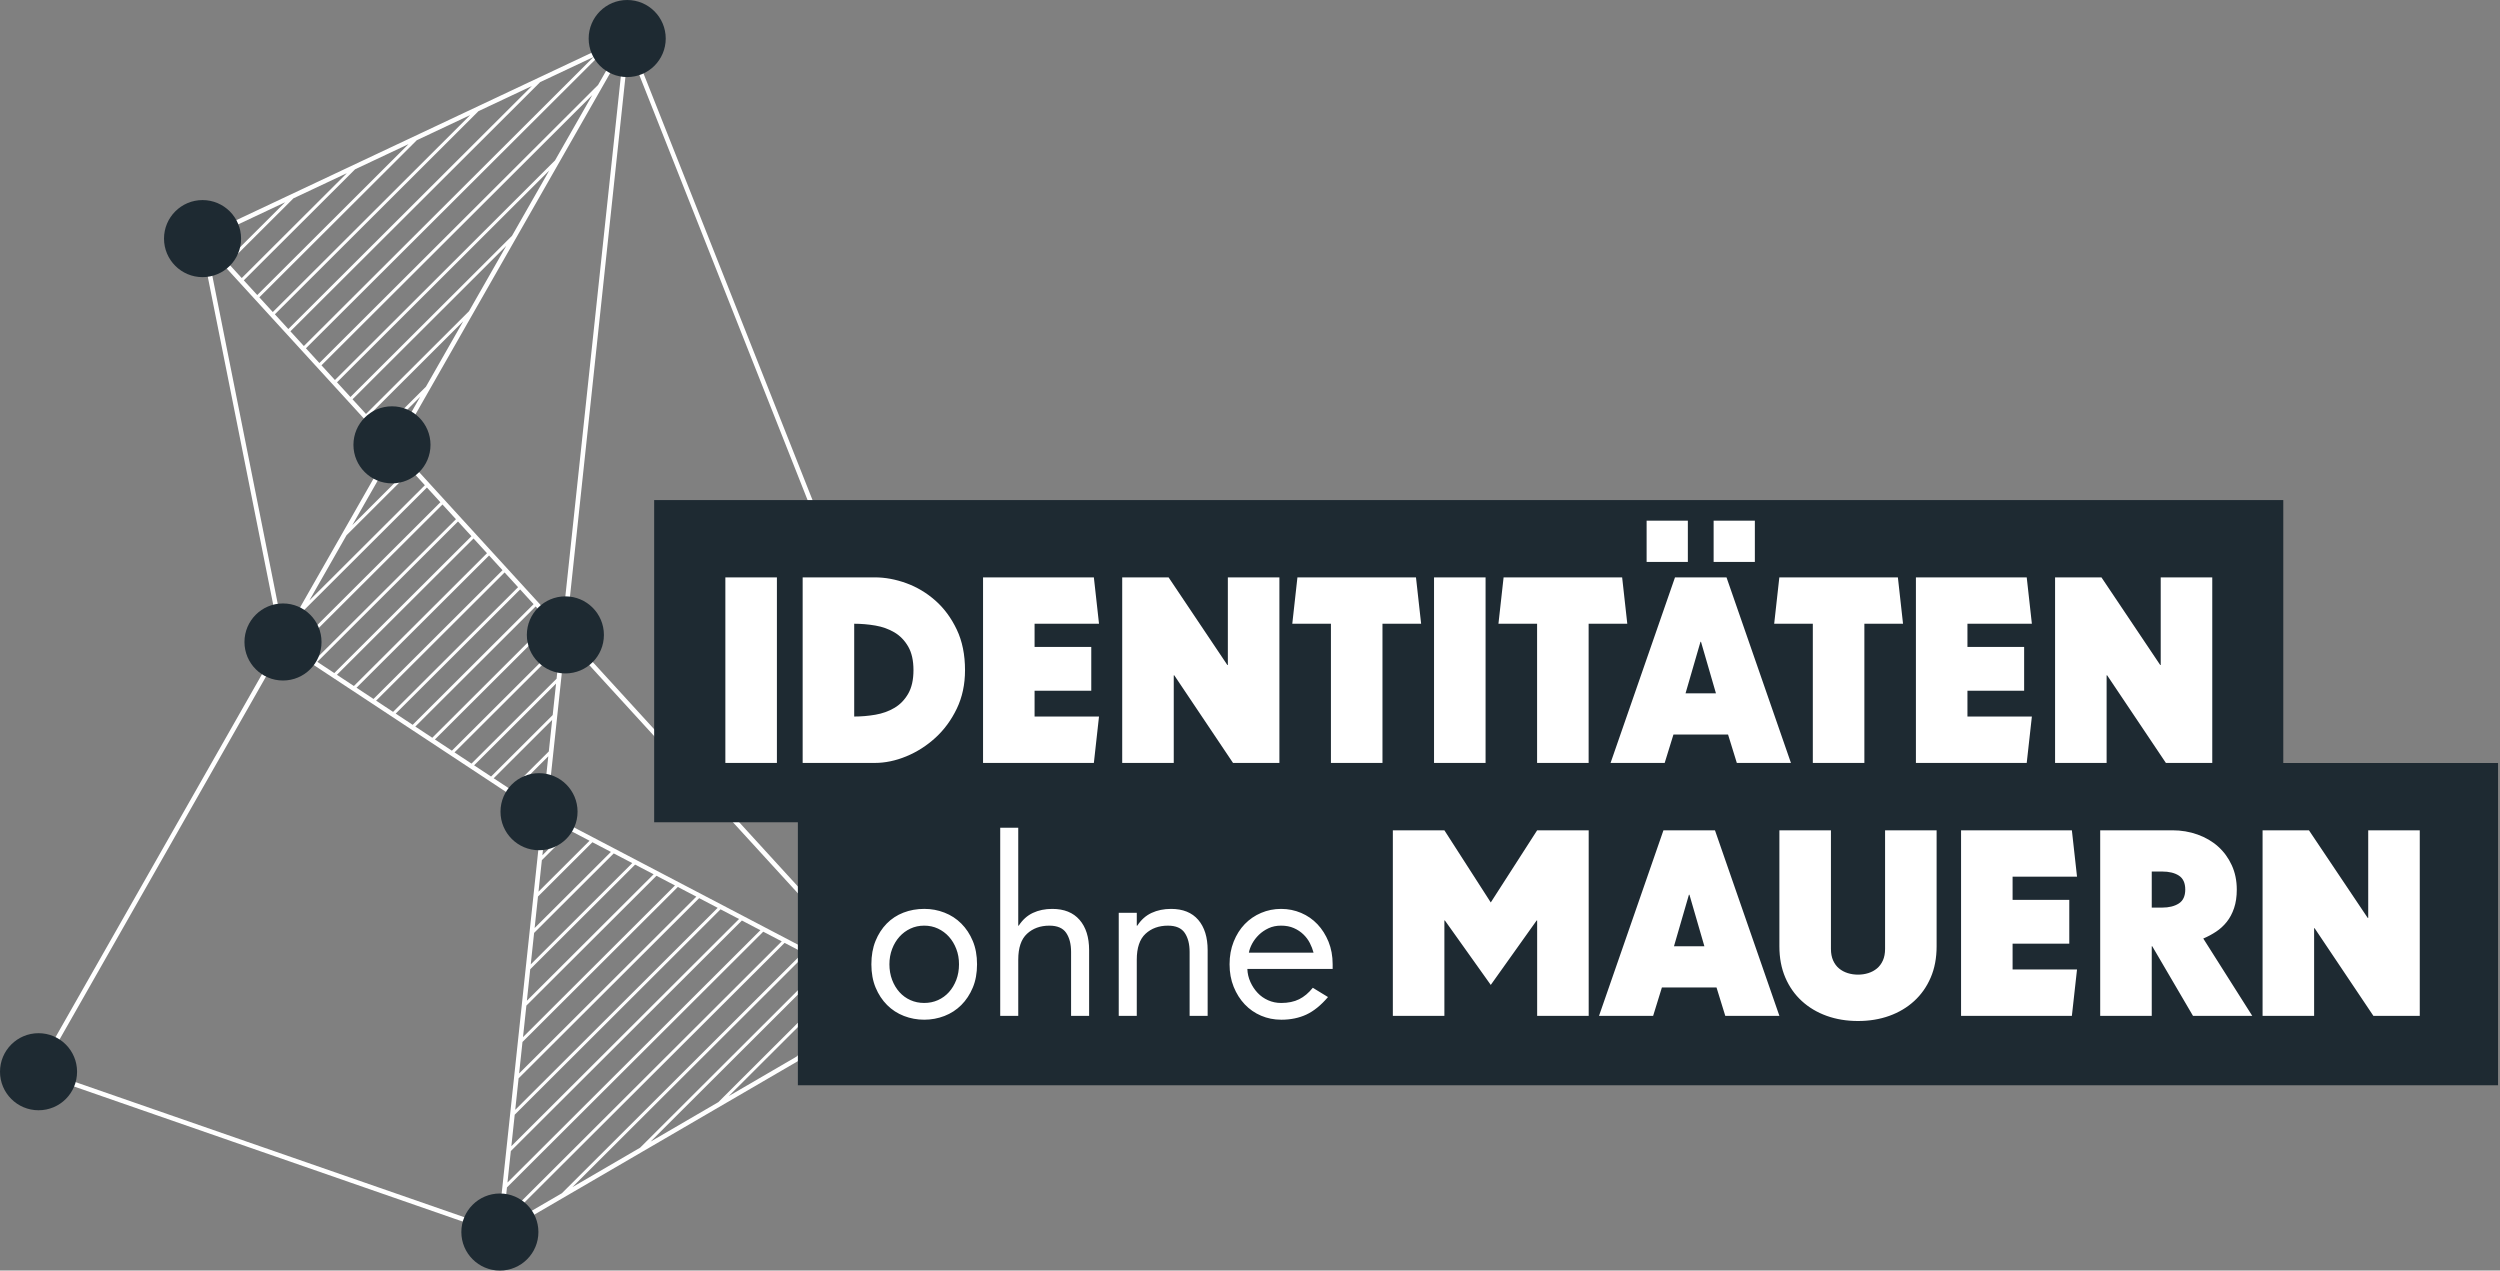 <svg width="547" height="278" viewBox="0 0 547 278" fill="none" xmlns="http://www.w3.org/2000/svg">
<rect x="0" y="0" width="547" height="278" fill="#808080" stroke="none"/>
<g clip-path="url(#clip0_6152_79879)">
<path d="M181.258 128.97C176.603 128.97 172.826 125.193 172.826 120.539C172.826 115.885 176.603 112.107 181.258 112.107C185.912 112.107 189.689 115.885 189.689 120.539C189.689 125.193 185.945 128.97 181.258 128.97Z" fill="#1E2A32"/>
<path d="M196.6 219.355L197.291 219.716L182.26 120.823L181.268 121.022L195.733 217.096L123.864 138.478L137.523 10.456L180.867 119.949L181.801 119.561L137.745 8.358L137.988 6.078L136.869 8.041L43.742 51.918L61.387 140.38L7.689 234.771L109.203 270.045L109.804 270.254L109.844 269.876L196.597 219.355H196.6ZM63.542 72.49L118.191 17.963L129.881 12.456L66.487 75.711L63.542 72.49ZM63.087 71.991L60.143 68.771L104.691 24.32L116.38 18.813L63.087 71.991ZM59.688 68.275L56.743 65.054L91.194 30.681L102.883 25.174L59.688 68.275ZM56.288 64.558L53.344 61.337L77.694 37.042L89.383 31.534L56.288 64.558ZM52.892 60.838L49.948 57.618L64.2 43.399L75.889 37.892L52.892 60.838ZM49.492 57.122L46.548 53.901L50.7 49.76L62.389 44.252L49.492 57.122ZM46.093 53.402L45.152 52.373L48.892 50.613L46.093 53.405V53.402ZM85.535 98.048L62.153 139.041L45.169 53.888L85.535 98.044V98.048ZM93.211 84.588L83.478 94.297L80.533 91.077L101.356 70.298L93.207 84.585L93.211 84.588ZM91.95 86.8L86.061 97.124L83.936 94.797L91.95 86.8ZM102.62 68.089L80.078 90.581L77.134 87.36L110.768 53.8L102.62 68.086V68.089ZM112.03 51.591L76.678 86.864L73.734 83.644L120.178 37.301L112.03 51.587V51.591ZM121.442 35.092L73.282 83.148L70.338 79.927L129.591 20.803L121.442 35.089V35.092ZM75.832 117.099L90.017 102.945L92.961 106.166L67.684 131.386L75.832 117.099ZM77.093 114.89L85.241 100.604L86.617 99.232L89.562 102.452L77.097 114.89H77.093ZM66.419 133.601L93.413 106.668L96.357 109.889L64.568 141.611L62.598 140.309L66.423 133.601H66.419ZM96.813 110.385L99.757 113.605L68.854 144.441L65.141 141.989L96.813 110.385ZM100.209 114.101L103.153 117.322L73.141 147.267L69.427 144.815L100.209 114.101ZM103.608 117.818L106.553 121.039L77.431 150.096L73.717 147.645L103.612 117.818H103.608ZM107.008 121.538L109.952 124.758L81.721 152.929L78.007 150.478L107.011 121.538H107.008ZM110.407 125.254L113.352 128.475L86.007 155.759L82.294 153.307L110.407 125.254ZM113.804 128.971L116.748 132.192L90.293 158.589L86.58 156.137L113.804 128.971ZM117.203 132.691L120.147 135.911L94.583 161.422L90.87 158.97L117.203 132.694V132.691ZM120.603 136.407L122.812 138.825L122.63 140.542L98.873 164.248L95.16 161.796L120.606 136.407H120.603ZM122.515 141.608L121.78 148.498L103.16 167.077L99.447 164.625L122.515 141.608ZM121.665 149.564L120.93 156.454L107.446 169.907L103.733 167.455L121.665 149.564ZM120.815 157.519L120.08 164.41L111.733 172.736L108.02 170.285L120.815 157.516V157.519ZM119.969 165.475L119.233 172.365L116.023 175.569L112.31 173.118L119.969 165.475ZM119.119 173.431L118.704 177.337L116.599 175.947L119.122 173.431H119.119ZM119.54 179.006L119.645 179.06L119.52 179.185L119.54 179.006ZM119.409 180.251L120.272 179.387L124.319 181.505L118.674 187.137L119.409 180.247V180.251ZM118.559 188.206L124.943 181.836L128.99 183.954L117.824 195.097L118.559 188.206ZM117.712 196.162L129.618 184.281L133.665 186.399L116.977 203.049L117.712 196.159V196.162ZM116.863 204.118L134.289 186.729L138.336 188.847L116.127 211.008L116.863 204.118ZM116.013 212.074L138.963 189.174L143.01 191.292L115.281 218.961L116.016 212.071L116.013 212.074ZM115.166 220.03L143.637 191.623L147.684 193.741L114.434 226.92L115.17 220.03H115.166ZM114.316 227.986L148.308 194.068L152.355 196.186L113.584 234.872L114.32 227.982L114.316 227.986ZM113.466 235.942L152.979 196.516L157.026 198.634L112.735 242.832L113.47 235.942H113.466ZM112.62 243.897L157.654 198.961L161.701 201.079L111.885 250.784L112.62 243.894V243.897ZM111.77 251.853L162.325 201.41L166.372 203.528L111.035 258.743L111.77 251.853ZM110.923 259.809L166.999 203.855L171.046 205.973L110.188 266.699L110.923 259.809ZM110.074 267.765L171.67 206.3L175.717 208.418L122.943 261.077L109.983 268.625L110.074 267.762V267.765ZM194.408 218.209L191.389 221.22L176.574 229.847L190.364 216.087L194.411 218.205L194.408 218.209ZM174.277 231.186L159.461 239.817L185.69 213.646L189.737 215.764L174.28 231.186H174.277ZM157.165 241.152L142.349 249.783L181.015 211.2L185.062 213.318L157.165 241.156V241.152ZM140.056 251.115L125.24 259.745L176.344 208.749L180.391 210.867L140.056 251.115ZM193.683 219.885L195.035 218.536L195.544 218.802L193.686 219.885H193.683ZM194.27 216.995L119.655 177.927L123.719 139.82L194.266 216.995H194.27ZM122.953 137.483L86.776 97.909L136.471 10.786L122.953 137.483ZM130.852 18.59L69.883 79.428L66.939 76.207L131.688 11.602L135.998 9.572L130.855 18.59H130.852ZM9.173 234.215L62.096 141.186L118.586 178.466L108.94 268.878L9.173 234.215Z" fill="white"/>
<path d="M137.23 16.863C132.576 16.863 128.799 13.085 128.799 8.431C128.799 3.777 132.576 0 137.23 0C141.884 0 145.662 3.777 145.662 8.431C145.662 13.085 141.884 16.863 137.23 16.863Z" fill="#1E2A32"/>
<path d="M85.763 105.763C81.109 105.763 77.332 101.986 77.332 97.332C77.332 92.678 81.109 88.9 85.763 88.9C90.418 88.9 94.195 92.678 94.195 97.332C94.195 101.986 90.418 105.763 85.763 105.763Z" fill="#1E2A32"/>
<path d="M61.92 148.898C57.266 148.898 53.488 145.121 53.488 140.467C53.488 135.812 57.266 132.035 61.92 132.035C66.574 132.035 70.351 135.812 70.351 140.467C70.351 145.121 66.574 148.898 61.92 148.898Z" fill="#1E2A32"/>
<path d="M117.939 186.031C113.285 186.031 109.508 182.253 109.508 177.599C109.508 172.945 113.285 169.168 117.939 169.168C122.593 169.168 126.371 172.945 126.371 177.599C126.371 182.253 122.593 186.031 117.939 186.031Z" fill="#1E2A32"/>
<path d="M123.705 147.347C119.051 147.347 115.273 143.57 115.273 138.916C115.273 134.262 119.051 130.484 123.705 130.484C128.359 130.484 132.136 134.262 132.136 138.916C132.136 143.57 128.393 147.347 123.705 147.347Z" fill="#1E2A32"/>
<path d="M196.586 227.208C191.932 227.208 188.154 223.431 188.154 218.777C188.154 214.123 191.932 210.346 196.586 210.346C201.24 210.346 205.017 214.123 205.017 218.777C205.017 223.431 201.24 227.208 196.586 227.208Z" fill="#1E2A32"/>
<path d="M109.373 278C104.719 278 100.941 274.222 100.941 269.568C100.941 264.914 104.719 261.137 109.373 261.137C114.027 261.137 117.804 264.914 117.804 269.568C117.804 274.222 114.027 278 109.373 278Z" fill="#1E2A32"/>
<path d="M8.431 242.925C3.777 242.925 0 239.148 0 234.494C0 229.84 3.777 226.062 8.431 226.062C13.085 226.062 16.863 229.84 16.863 234.494C16.863 239.148 13.119 242.925 8.431 242.925Z" fill="#1E2A32"/>
<path d="M44.316 60.638C39.662 60.638 35.885 56.861 35.885 52.207C35.885 47.553 39.662 43.775 44.316 43.775C48.97 43.775 52.748 47.553 52.748 52.207C52.748 56.861 48.97 60.638 44.316 60.638Z" fill="#1E2A32"/>
<path d="M499.583 166.944V109.408H143.131V179.915H174.573V237.454H546.57V166.944H499.583Z" fill="#1E2A32"/>
<path d="M202.215 223.112C200.674 223.112 199.2 222.839 197.79 222.296C196.38 221.75 195.149 220.954 194.097 219.898C193.045 218.846 192.209 217.578 191.588 216.091C190.968 214.607 190.657 212.904 190.657 210.988C190.657 209.072 190.957 207.369 191.561 205.885C192.161 204.401 192.981 203.133 194.013 202.078C195.045 201.025 196.269 200.226 197.679 199.68C199.089 199.137 200.6 198.864 202.218 198.864C203.837 198.864 205.233 199.137 206.643 199.68C208.053 200.226 209.284 201.025 210.336 202.078C211.388 203.13 212.225 204.398 212.845 205.885C213.466 207.369 213.776 209.072 213.776 210.988C213.776 212.904 213.466 214.607 212.845 216.091C212.225 217.575 211.388 218.846 210.336 219.898C209.284 220.951 208.053 221.75 206.643 222.296C205.233 222.839 203.76 223.112 202.218 223.112H202.215ZM202.215 219.446C203.304 219.446 204.309 219.241 205.23 218.826C206.151 218.411 206.95 217.831 207.628 217.079C208.306 216.327 208.839 215.433 209.237 214.401C209.631 213.369 209.83 212.229 209.83 210.988C209.83 209.747 209.635 208.668 209.237 207.632C208.842 206.6 208.306 205.707 207.628 204.955C206.95 204.202 206.151 203.612 205.23 203.177C204.309 202.745 203.304 202.53 202.215 202.53C201.126 202.53 200.121 202.745 199.2 203.177C198.279 203.609 197.48 204.202 196.802 204.955C196.124 205.707 195.591 206.6 195.197 207.632C194.802 208.668 194.603 209.784 194.603 210.988C194.603 212.192 194.802 213.366 195.197 214.401C195.591 215.436 196.128 216.327 196.802 217.079C197.48 217.831 198.276 218.414 199.2 218.826C200.121 219.241 201.126 219.446 202.215 219.446ZM218.845 181.107H222.791V202.533H222.902C223.729 201.255 224.764 200.324 226.005 199.741C227.246 199.157 228.656 198.867 230.234 198.867C232.828 198.867 234.821 199.666 236.21 201.265C237.6 202.864 238.298 205.073 238.298 207.889V222.266H234.352V208.283C234.352 206.553 233.995 205.164 233.28 204.111C232.565 203.059 231.344 202.533 229.614 202.533C227.62 202.533 225.985 203.127 224.71 204.31C223.432 205.494 222.794 207.383 222.794 209.976V222.269H218.848V181.107H218.845ZM244.783 199.714H248.729V202.533H248.841C249.667 201.255 250.709 200.324 251.97 199.741C253.228 199.157 254.648 198.867 256.227 198.867C258.82 198.867 260.803 199.666 262.176 201.265C263.548 202.864 264.233 205.073 264.233 207.889V222.266H260.287V208.283C260.287 206.553 259.93 205.164 259.215 204.111C258.5 203.059 257.279 202.533 255.549 202.533C253.555 202.533 251.92 203.127 250.642 204.31C249.363 205.494 248.726 207.383 248.726 209.976V222.269H244.78V199.714H244.783ZM280.307 223.112C278.765 223.112 277.308 222.822 275.936 222.239C274.563 221.655 273.369 220.829 272.354 219.757C271.339 218.684 270.53 217.409 269.929 215.922C269.329 214.438 269.029 212.792 269.029 210.988C269.029 209.184 269.329 207.531 269.929 206.027C270.53 204.523 271.339 203.245 272.354 202.192C273.369 201.14 274.563 200.324 275.936 199.741C277.308 199.157 278.765 198.867 280.307 198.867C281.848 198.867 283.305 199.16 284.677 199.741C286.05 200.324 287.244 201.15 288.259 202.223C289.274 203.295 290.08 204.573 290.684 206.057C291.284 207.541 291.584 209.187 291.584 210.991V212.007H272.921C272.958 213.022 273.184 213.979 273.599 214.883C274.01 215.784 274.536 216.576 275.177 217.251C275.814 217.929 276.577 218.462 277.46 218.856C278.344 219.251 279.291 219.45 280.307 219.45C281.848 219.45 283.163 219.177 284.252 218.634C285.342 218.091 286.34 217.251 287.241 216.124L290.566 218.155C289.025 219.959 287.446 221.237 285.831 221.989C284.215 222.741 282.371 223.116 280.307 223.116V223.112ZM287.409 208.452C287.22 207.737 286.947 207.032 286.593 206.337C286.236 205.643 285.767 205.012 285.183 204.449C284.6 203.885 283.905 203.423 283.096 203.066C282.286 202.708 281.355 202.53 280.303 202.53C279.251 202.53 278.377 202.719 277.568 203.093C276.759 203.471 276.054 203.95 275.453 204.53C274.853 205.113 274.364 205.75 273.986 206.445C273.609 207.14 273.366 207.808 273.255 208.445H287.406L287.409 208.452ZM304.754 181.67H316.032L326.18 197.457L336.328 181.67H347.606V222.266H336.328V201.403H336.217L326.18 215.501L316.143 201.403H316.032V222.266H304.754V181.67ZM363.956 181.67H375.234L389.331 222.266H377.49L375.575 216.064H363.622L361.707 222.266H349.866L363.963 181.67H363.956ZM372.92 207.042L369.649 195.764H369.538L366.266 207.042H372.92ZM406.528 223.396C404.046 223.396 401.763 223.018 399.678 222.269C397.594 221.521 395.78 220.438 394.238 219.028C392.697 217.618 391.493 215.909 390.63 213.899C389.763 211.888 389.331 209.605 389.331 207.049V181.677H400.609V207.615C400.609 208.593 400.768 209.44 401.088 210.152C401.408 210.867 401.84 211.45 402.386 211.899C402.929 212.351 403.56 212.688 404.275 212.914C404.99 213.14 405.742 213.251 406.531 213.251C407.321 213.251 408.073 213.14 408.788 212.914C409.503 212.688 410.13 212.351 410.676 211.899C411.219 211.447 411.654 210.867 411.975 210.152C412.295 209.437 412.454 208.593 412.454 207.615V181.677H423.731V207.049C423.731 209.605 423.3 211.888 422.433 213.899C421.57 215.909 420.366 217.618 418.824 219.028C417.283 220.438 415.469 221.517 413.384 222.269C411.297 223.021 409.014 223.396 406.535 223.396H406.528ZM429.08 181.67H453.326L454.452 191.818H440.355V196.894H452.759V206.479H440.355V212.118H454.452L453.326 222.266H429.08V181.67ZM459.528 181.67H475.315C477.267 181.67 479.112 181.981 480.839 182.601C482.569 183.222 484.063 184.095 485.321 185.222C486.579 186.348 487.577 187.714 488.309 189.309C489.041 190.908 489.409 192.682 489.409 194.638C489.409 196.179 489.21 197.532 488.815 198.698C488.42 199.865 487.884 200.87 487.21 201.713C486.535 202.557 485.753 203.275 484.869 203.855C483.985 204.439 483.055 204.938 482.077 205.349L492.791 222.266H479.824L470.913 207.042H470.802V222.266H459.524V181.67H459.528ZM473.058 198.584C474.563 198.584 475.783 198.284 476.724 197.68C477.662 197.08 478.134 196.064 478.134 194.634C478.134 193.205 477.672 192.193 476.751 191.589C475.831 190.989 474.6 190.689 473.058 190.689H470.802V198.584H473.058ZM495.051 181.67H505.199L518.055 200.84H518.166V181.67H529.444V222.266H519.296L506.44 203.096H506.329V222.266H495.051V181.67ZM158.709 126.33H169.987V166.926H158.709V126.33ZM175.622 126.33H191.409C193.666 126.33 195.956 126.752 198.289 127.598C200.62 128.445 202.744 129.713 204.66 131.406C206.576 133.099 208.137 135.213 209.341 137.75C210.545 140.286 211.146 143.247 211.146 146.629C211.146 149.749 210.545 152.558 209.341 155.061C208.137 157.56 206.579 159.685 204.66 161.432C202.741 163.179 200.62 164.534 198.289 165.492C195.959 166.45 193.666 166.929 191.409 166.929H175.622V126.333V126.33ZM186.9 156.778C188.441 156.778 189.983 156.646 191.524 156.383C193.065 156.12 194.455 155.621 195.696 154.889C196.937 154.157 197.942 153.122 198.711 151.786C199.48 150.451 199.868 148.734 199.868 146.626C199.868 144.518 199.483 142.802 198.711 141.466C197.939 140.131 196.934 139.099 195.696 138.363C194.455 137.632 193.065 137.132 191.524 136.869C189.983 136.606 188.441 136.475 186.9 136.475V156.774V156.778ZM215.091 126.33H239.337L240.463 136.478H226.366V141.554H238.77V151.139H226.366V156.778H240.463L239.337 166.926H215.091V126.33ZM245.539 126.33H255.687L268.543 145.5H268.654V126.33H279.932V166.926H269.784L256.928 147.756H256.817V166.926H245.539V126.33ZM291.21 136.478H282.752L283.878 126.33H309.816L310.943 136.478H302.485V166.926H291.207V136.478H291.21ZM313.766 126.33H325.044V166.926H313.766V126.33ZM336.318 136.478H327.86L328.986 126.33H354.924L356.051 136.478H347.593V166.926H336.315V136.478H336.318ZM366.482 126.33H377.76L391.857 166.926H380.016L378.101 160.723H366.148L364.233 166.926H352.392L366.489 126.33H366.482ZM360.28 113.926H369.302V122.947H360.28V113.926ZM375.45 151.702L372.178 140.424H372.067L368.796 151.702H375.45ZM374.941 113.926H383.962V122.947H374.941V113.926ZM396.65 136.478H388.191L389.318 126.33H415.256L416.383 136.478H407.924V166.926H396.646V136.478H396.65ZM419.202 126.33H443.447L444.574 136.478H430.477V141.554H442.881V151.139H430.477V156.778H444.574L443.447 166.926H419.202V126.33ZM449.65 126.33H459.798L472.654 145.5H472.765V126.33H484.043V166.926H473.895L461.039 147.756H460.927V166.926H449.65V126.33Z" fill="white"/>
</g>
<defs>
<clipPath id="clip0_6152_79879">
<rect width="546.57" height="278" fill="white"/>
</clipPath>
</defs>
</svg>
